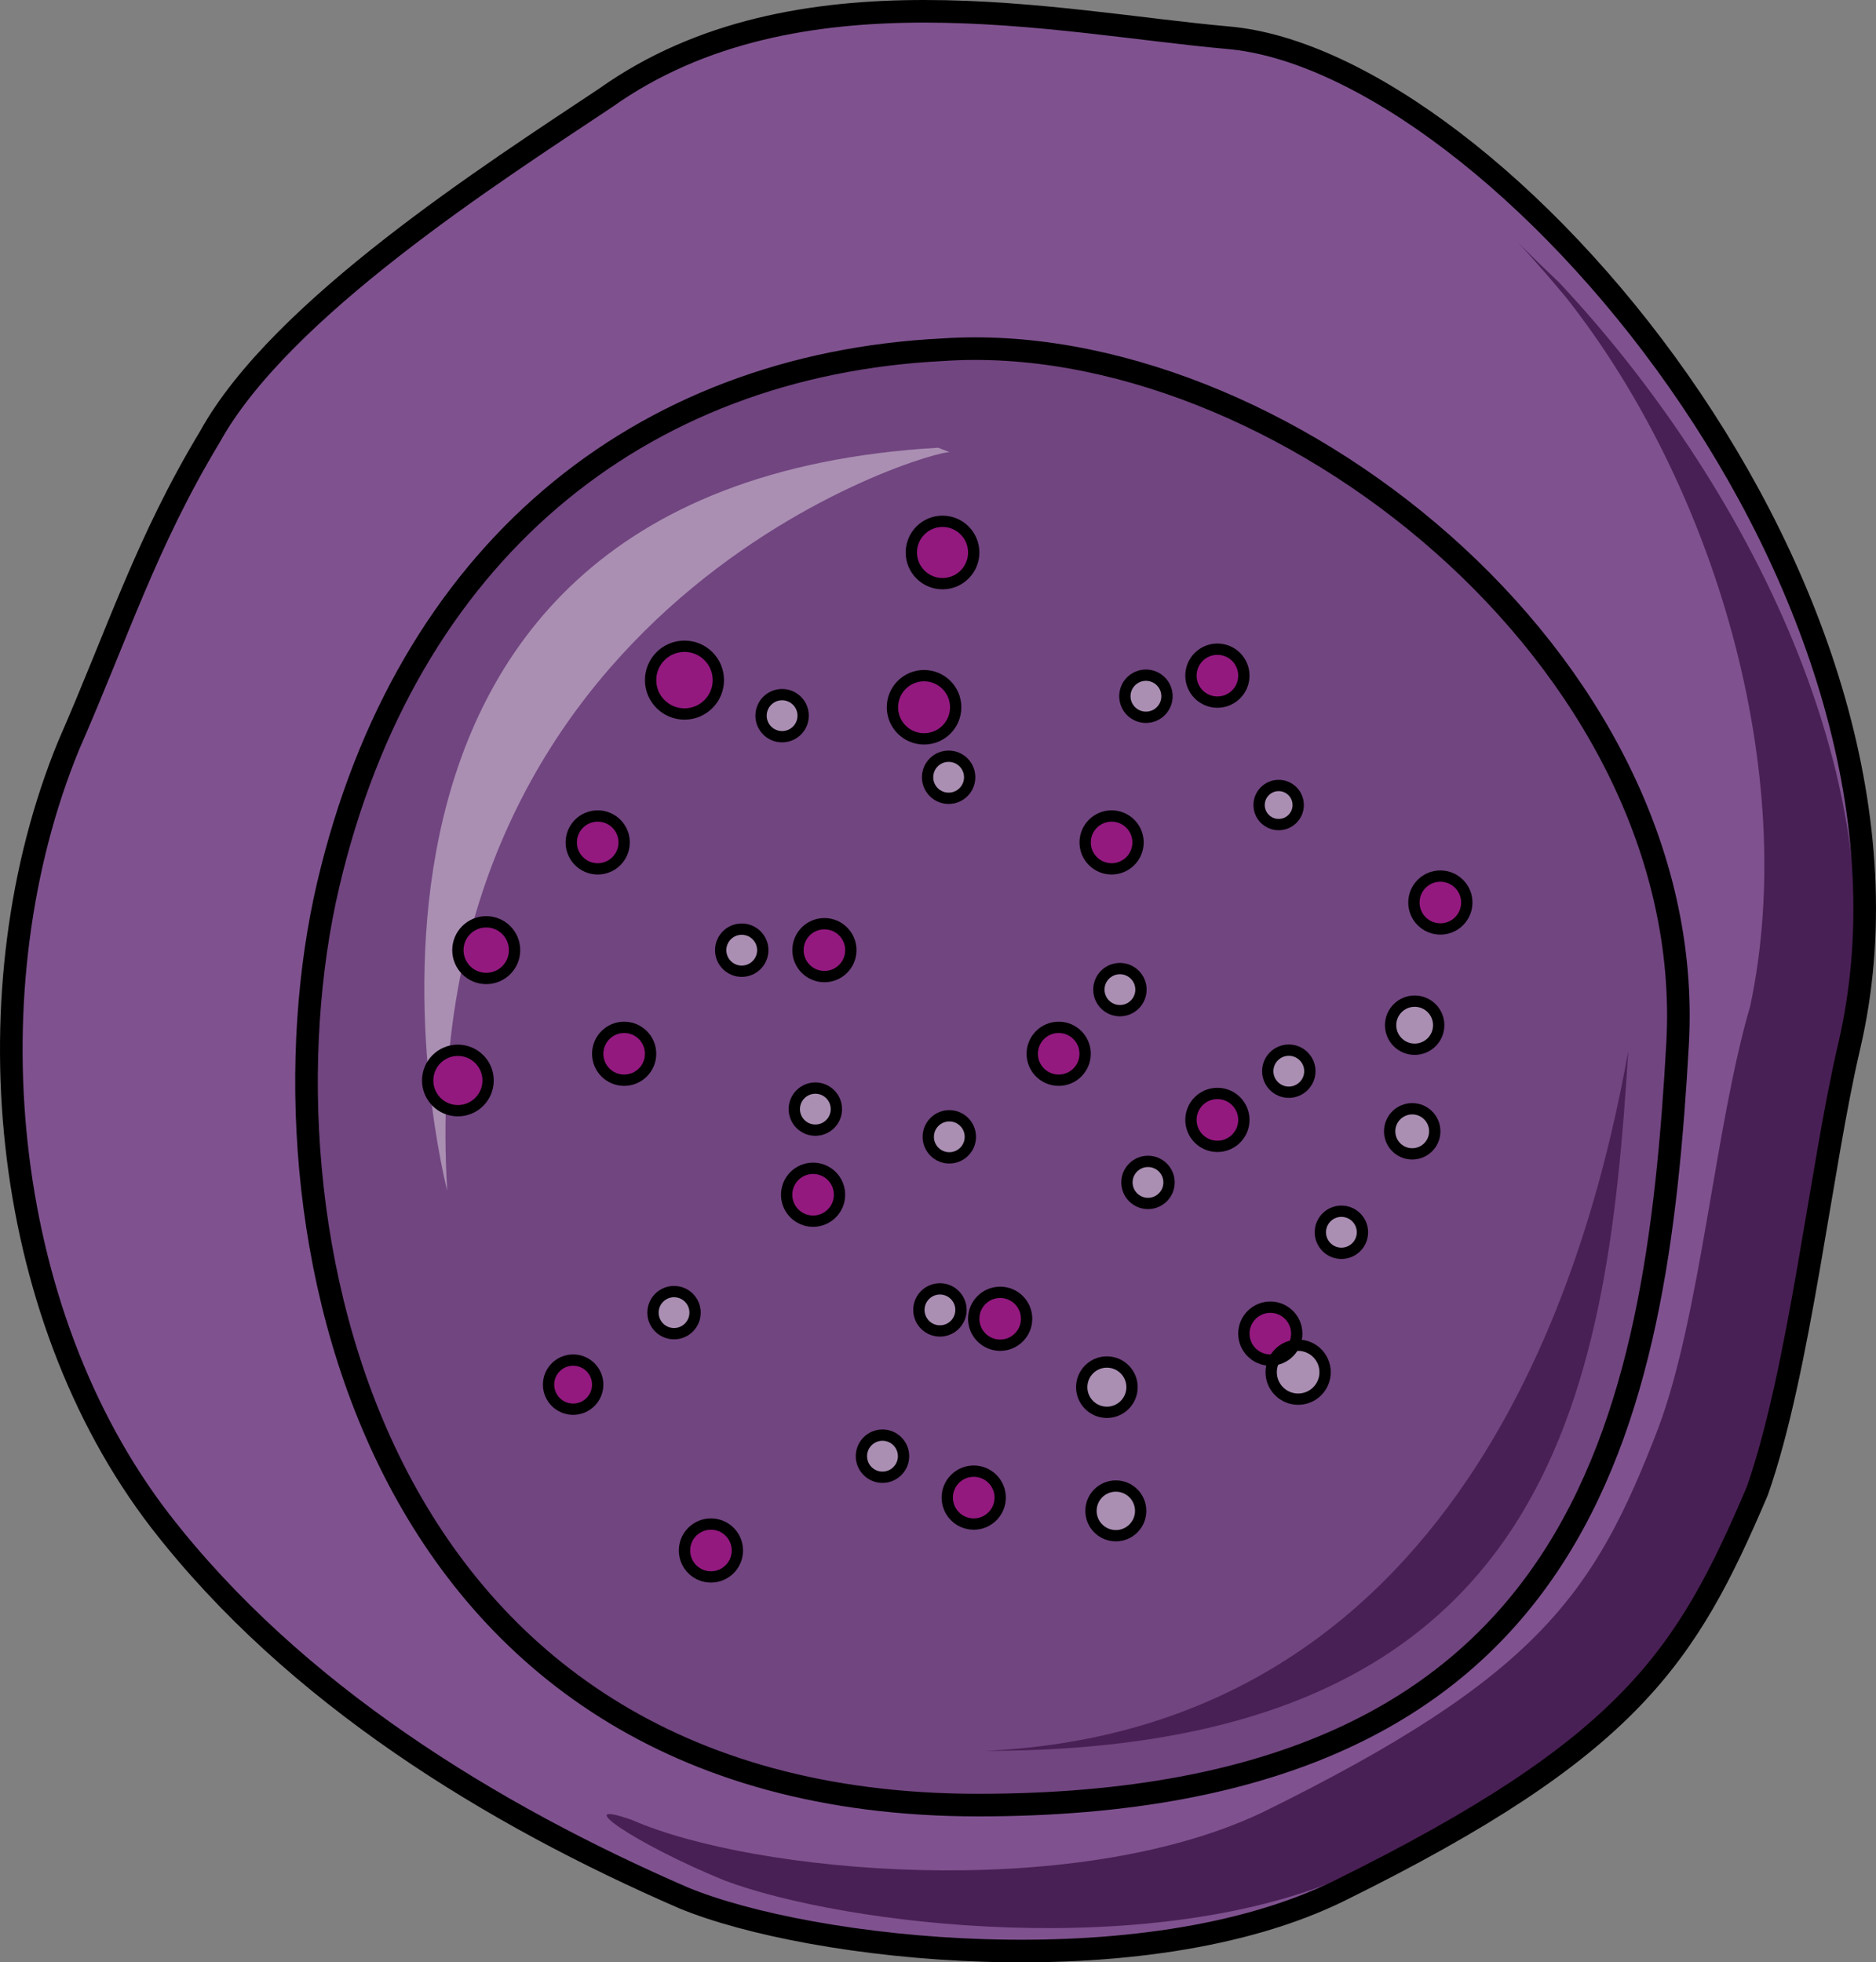 <?xml version="1.0" encoding="utf-8"?>
<!-- Generator: Adobe Illustrator 16.0.0, SVG Export Plug-In . SVG Version: 6.00 Build 0)  -->
<!DOCTYPE svg PUBLIC "-//W3C//DTD SVG 1.1//EN" "http://www.w3.org/Graphics/SVG/1.1/DTD/svg11.dtd">
<svg version="1.1" id="Layer_1" xmlns="http://www.w3.org/2000/svg" xmlns:xlink="http://www.w3.org/1999/xlink" x="0px" y="0px"
	 width="82.999px" height="86.833px" viewBox="0 0 82.999 86.833" enable-background="new 0 0 82.999 86.833" xml:space="preserve">
<rect x="0" y="0" width="82.999" height="86.833" fill="#808080" stroke="none"/>
<g>
	<path fill-rule="evenodd" clip-rule="evenodd" fill="#7F528F" d="M26.732,4.272c-5.001,3.333-14.379,9.331-17.505,14.995
		c-2.813,4.666-4.064,8.664-6.252,13.663c-4.376,10.663-3.126,24.993,4.063,34.323c5.939,7.664,14.692,12.996,23.132,16.662
		c5.627,2.332,20.318,3.998,29.072-0.334c12.816-6.331,15.316-10.33,18.443-17.661c1.875-5.332,2.813-14.329,4.063-19.661
		C86.438,26.266,66.12,2.606,54.241,1.606C46.739,0.94,35.173-1.726,26.732,4.272L26.732,4.272z"/>
	<path fill-rule="evenodd" clip-rule="evenodd" fill="#714580" d="M41.712,15.475c-13.441,0.668-23.756,9.01-27.195,23.691
		s1.563,40.708,28.758,40.708c26.882,0,30.008-17.017,30.947-33.7C75.159,29.156,56.403,14.475,41.712,15.475L41.712,15.475z"/>
	<path fill="none" stroke="#000000" stroke-miterlimit="10" d="M41.712,15.475c-13.441,0.668-23.756,9.01-27.195,23.691
		s1.563,40.708,28.758,40.708c26.882,0,30.008-17.017,30.947-33.7C75.159,29.156,56.403,14.475,41.712,15.475L41.712,15.475z"/>
	<path fill-rule="evenodd" clip-rule="evenodd" fill="#492055" d="M43.599,77.475c25.002,0,27.502-15.646,28.439-30.961
		C70.476,55.17,65.163,76.476,43.599,77.475L43.599,77.475z"/>
	<path fill-rule="evenodd" clip-rule="evenodd" fill="#492055" d="M68.981,12.502c-2.818-2.668-2.191-2.334,0.313,0.668
		c6.573,8.337,10.33,21.01,8.139,31.35c-1.565,5.336-2.191,13.673-4.069,18.676c-2.817,7.337-5.321,11.006-17.528,17.009
		c-8.452,4.002-22.538,2.668-27.859,0.333c-2.817-1,0,1.001,4.069,2.669c5.321,2.001,19.095,3.668,27.858-0.334
		c12.207-6.003,14.712-10.005,17.529-17.009c1.878-5.002,2.504-13.674,4.068-19.01C84.319,34.848,77.119,21.174,68.981,12.502
		L68.981,12.502z"/>
	<path fill="none" stroke="#000000" stroke-linecap="round" stroke-linejoin="round" stroke-miterlimit="10" d="M26.792,4.332
		c-5.001,3.333-14.379,9.331-17.505,14.996c-2.813,4.665-4.064,8.664-6.252,13.662c-4.376,10.664-3.126,24.993,4.063,34.323
		c5.939,7.665,14.692,12.996,23.132,16.662c5.627,2.333,20.319,3.999,29.072-0.333c12.816-6.332,15.317-10.33,18.443-17.662
		c1.876-5.332,2.813-14.328,4.063-19.66C86.499,26.326,66.18,2.666,54.302,1.666C46.799,1,35.232-1.666,26.792,4.332L26.792,4.332z"
		/>
	<g>
		<circle opacity="0.4" fill-rule="evenodd" clip-rule="evenodd" fill="#FFFFFF" cx="57.433" cy="60.719" r="1.193"/>
		<circle opacity="0.4" fill-rule="evenodd" clip-rule="evenodd" fill="#FFFFFF" cx="49.367" cy="66.855" r="1.099"/>
		<circle opacity="0.4" fill-rule="evenodd" clip-rule="evenodd" fill="#FFFFFF" cx="48.971" cy="61.381" r="1.113"/>
		<circle opacity="0.4" fill-rule="evenodd" clip-rule="evenodd" fill="#FFFFFF" cx="59.347" cy="54.527" r="0.931"/>
		<circle opacity="0.4" fill-rule="evenodd" clip-rule="evenodd" fill="#FFFFFF" cx="62.588" cy="45.364" r="1.064"/>
		<circle opacity="0.4" fill-rule="evenodd" clip-rule="evenodd" fill="#FFFFFF" cx="62.48" cy="50.06" r="0.998"/>
		<circle opacity="0.4" fill-rule="evenodd" clip-rule="evenodd" fill="#FFFFFF" cx="56.571" cy="35.622" r="0.865"/>
		<circle opacity="0.4" fill-rule="evenodd" clip-rule="evenodd" fill="#FFFFFF" cx="57.02" cy="47.399" r="0.931"/>
		<circle opacity="0.4" fill-rule="evenodd" clip-rule="evenodd" fill="#FFFFFF" cx="50.79" cy="52.321" r="0.931"/>
		<circle opacity="0.4" fill-rule="evenodd" clip-rule="evenodd" fill="#FFFFFF" cx="49.548" cy="43.79" r="0.931"/>
		<circle opacity="0.4" fill-rule="evenodd" clip-rule="evenodd" fill="#FFFFFF" cx="42" cy="50.304" r="0.931"/>
		<circle opacity="0.4" fill-rule="evenodd" clip-rule="evenodd" fill="#FFFFFF" cx="41.585" cy="57.963" r="0.931"/>
		<circle opacity="0.4" fill-rule="evenodd" clip-rule="evenodd" fill="#FFFFFF" cx="39.043" cy="64.435" r="0.932"/>
		<circle opacity="0.4" fill-rule="evenodd" clip-rule="evenodd" fill="#FFFFFF" cx="50.699" cy="30.808" r="0.932"/>
		<circle opacity="0.4" fill-rule="evenodd" clip-rule="evenodd" fill="#FFFFFF" cx="41.97" cy="34.393" r="0.931"/>
		<circle opacity="0.4" fill-rule="evenodd" clip-rule="evenodd" fill="#FFFFFF" cx="32.816" cy="42.045" r="0.931"/>
		<circle opacity="0.4" fill-rule="evenodd" clip-rule="evenodd" fill="#FFFFFF" cx="36.073" cy="49.078" r="0.931"/>
		<circle opacity="0.4" fill-rule="evenodd" clip-rule="evenodd" fill="#FFFFFF" cx="29.821" cy="58.083" r="0.931"/>
		<circle opacity="0.4" fill-rule="evenodd" clip-rule="evenodd" fill="#FFFFFF" cx="34.602" cy="31.668" r="0.931"/>
	</g>
	<path opacity="0.4" fill="#FFFFFF" d="M42.027,20.015c-0.519-0.204-23.847,6.467-22.24,32.676c0,0-8.14-31.144,21.721-32.88"/>
	<g>
		<circle fill="#93197F" stroke="#000000" stroke-width="0.5" stroke-miterlimit="10" cx="30.283" cy="30.095" r="1.499"/>
		<circle fill="#93197F" stroke="#000000" stroke-width="0.5" stroke-miterlimit="10" cx="41.7" cy="24.447" r="1.38"/>
		<circle fill="#93197F" stroke="#000000" stroke-width="0.5" stroke-miterlimit="10" cx="40.883" cy="31.296" r="1.399"/>
		<circle fill="#93197F" stroke="#000000" stroke-width="0.5" stroke-miterlimit="10" cx="26.444" cy="37.277" r="1.17"/>
		<circle fill="#93197F" stroke="#000000" stroke-width="0.5" stroke-miterlimit="10" cx="20.258" cy="47.811" r="1.337"/>
		<circle fill="#93197F" stroke="#000000" stroke-width="0.5" stroke-miterlimit="10" cx="21.512" cy="42.043" r="1.254"/>
		<circle fill="#93197F" stroke="#000000" stroke-width="0.5" stroke-miterlimit="10" cx="25.357" cy="61.269" r="1.087"/>
		<circle fill="#93197F" stroke="#000000" stroke-width="0.5" stroke-miterlimit="10" cx="27.614" cy="46.629" r="1.17"/>
		<circle fill="#93197F" stroke="#000000" stroke-width="0.5" stroke-miterlimit="10" cx="36.474" cy="42.043" r="1.17"/>
		<circle fill="#93197F" stroke="#000000" stroke-width="0.5" stroke-miterlimit="10" cx="35.973" cy="52.866" r="1.17"/>
		<circle fill="#93197F" stroke="#000000" stroke-width="0.5" stroke-miterlimit="10" cx="46.839" cy="46.629" r="1.17"/>
		<circle fill="#93197F" stroke="#000000" stroke-width="0.5" stroke-miterlimit="10" cx="49.18" cy="37.277" r="1.17"/>
		<circle fill="#93197F" stroke="#000000" stroke-width="0.5" stroke-miterlimit="10" cx="53.861" cy="29.897" r="1.171"/>
		<circle fill="#93197F" stroke="#000000" stroke-width="0.5" stroke-miterlimit="10" cx="31.454" cy="68.608" r="1.17"/>
		<circle fill="#93197F" stroke="#000000" stroke-width="0.5" stroke-miterlimit="10" cx="43.08" cy="66.268" r="1.171"/>
		<circle fill="#93197F" stroke="#000000" stroke-width="0.5" stroke-miterlimit="10" cx="56.202" cy="59.012" r="1.17"/>
		<circle fill="#93197F" stroke="#000000" stroke-width="0.5" stroke-miterlimit="10" cx="53.861" cy="49.555" r="1.171"/>
		<circle fill="#93197F" stroke="#000000" stroke-width="0.5" stroke-miterlimit="10" cx="63.725" cy="39.936" r="1.17"/>
		<circle fill="#93197F" stroke="#000000" stroke-width="0.5" stroke-miterlimit="10" cx="44.25" cy="58.354" r="1.17"/>
	</g>
	<g>
		<circle fill="none" stroke="#000000" stroke-width="0.5" stroke-miterlimit="10" cx="57.433" cy="60.719" r="1.193"/>
		<circle fill="none" stroke="#000000" stroke-width="0.5" stroke-miterlimit="10" cx="49.367" cy="66.855" r="1.099"/>
		<circle fill="none" stroke="#000000" stroke-width="0.5" stroke-miterlimit="10" cx="48.971" cy="61.381" r="1.113"/>
		<circle fill="none" stroke="#000000" stroke-width="0.5" stroke-miterlimit="10" cx="59.347" cy="54.527" r="0.931"/>
		<circle fill="none" stroke="#000000" stroke-width="0.5" stroke-miterlimit="10" cx="62.588" cy="45.364" r="1.064"/>
		<circle fill="none" stroke="#000000" stroke-width="0.5" stroke-miterlimit="10" cx="62.48" cy="50.06" r="0.998"/>
		<circle fill="none" stroke="#000000" stroke-width="0.5" stroke-miterlimit="10" cx="56.571" cy="35.622" r="0.865"/>
		<circle fill="none" stroke="#000000" stroke-width="0.5" stroke-miterlimit="10" cx="57.02" cy="47.399" r="0.931"/>
		<circle fill="none" stroke="#000000" stroke-width="0.5" stroke-miterlimit="10" cx="50.79" cy="52.321" r="0.931"/>
		<circle fill="none" stroke="#000000" stroke-width="0.5" stroke-miterlimit="10" cx="49.548" cy="43.79" r="0.931"/>
		<circle fill="none" stroke="#000000" stroke-width="0.5" stroke-miterlimit="10" cx="42" cy="50.304" r="0.931"/>
		<circle fill="none" stroke="#000000" stroke-width="0.5" stroke-miterlimit="10" cx="41.585" cy="57.963" r="0.931"/>
		<circle fill="none" stroke="#000000" stroke-width="0.5" stroke-miterlimit="10" cx="39.043" cy="64.435" r="0.932"/>
		<circle fill="none" stroke="#000000" stroke-width="0.5" stroke-miterlimit="10" cx="50.699" cy="30.808" r="0.932"/>
		<circle fill="none" stroke="#000000" stroke-width="0.5" stroke-miterlimit="10" cx="41.97" cy="34.393" r="0.931"/>
		<circle fill="none" stroke="#000000" stroke-width="0.5" stroke-miterlimit="10" cx="32.816" cy="42.045" r="0.931"/>
		<circle fill="none" stroke="#000000" stroke-width="0.5" stroke-miterlimit="10" cx="36.073" cy="49.078" r="0.931"/>
		<circle fill="none" stroke="#000000" stroke-width="0.5" stroke-miterlimit="10" cx="29.821" cy="58.083" r="0.931"/>
		<circle fill="none" stroke="#000000" stroke-width="0.5" stroke-miterlimit="10" cx="34.602" cy="31.668" r="0.931"/>
	</g>
</g>
</svg>
